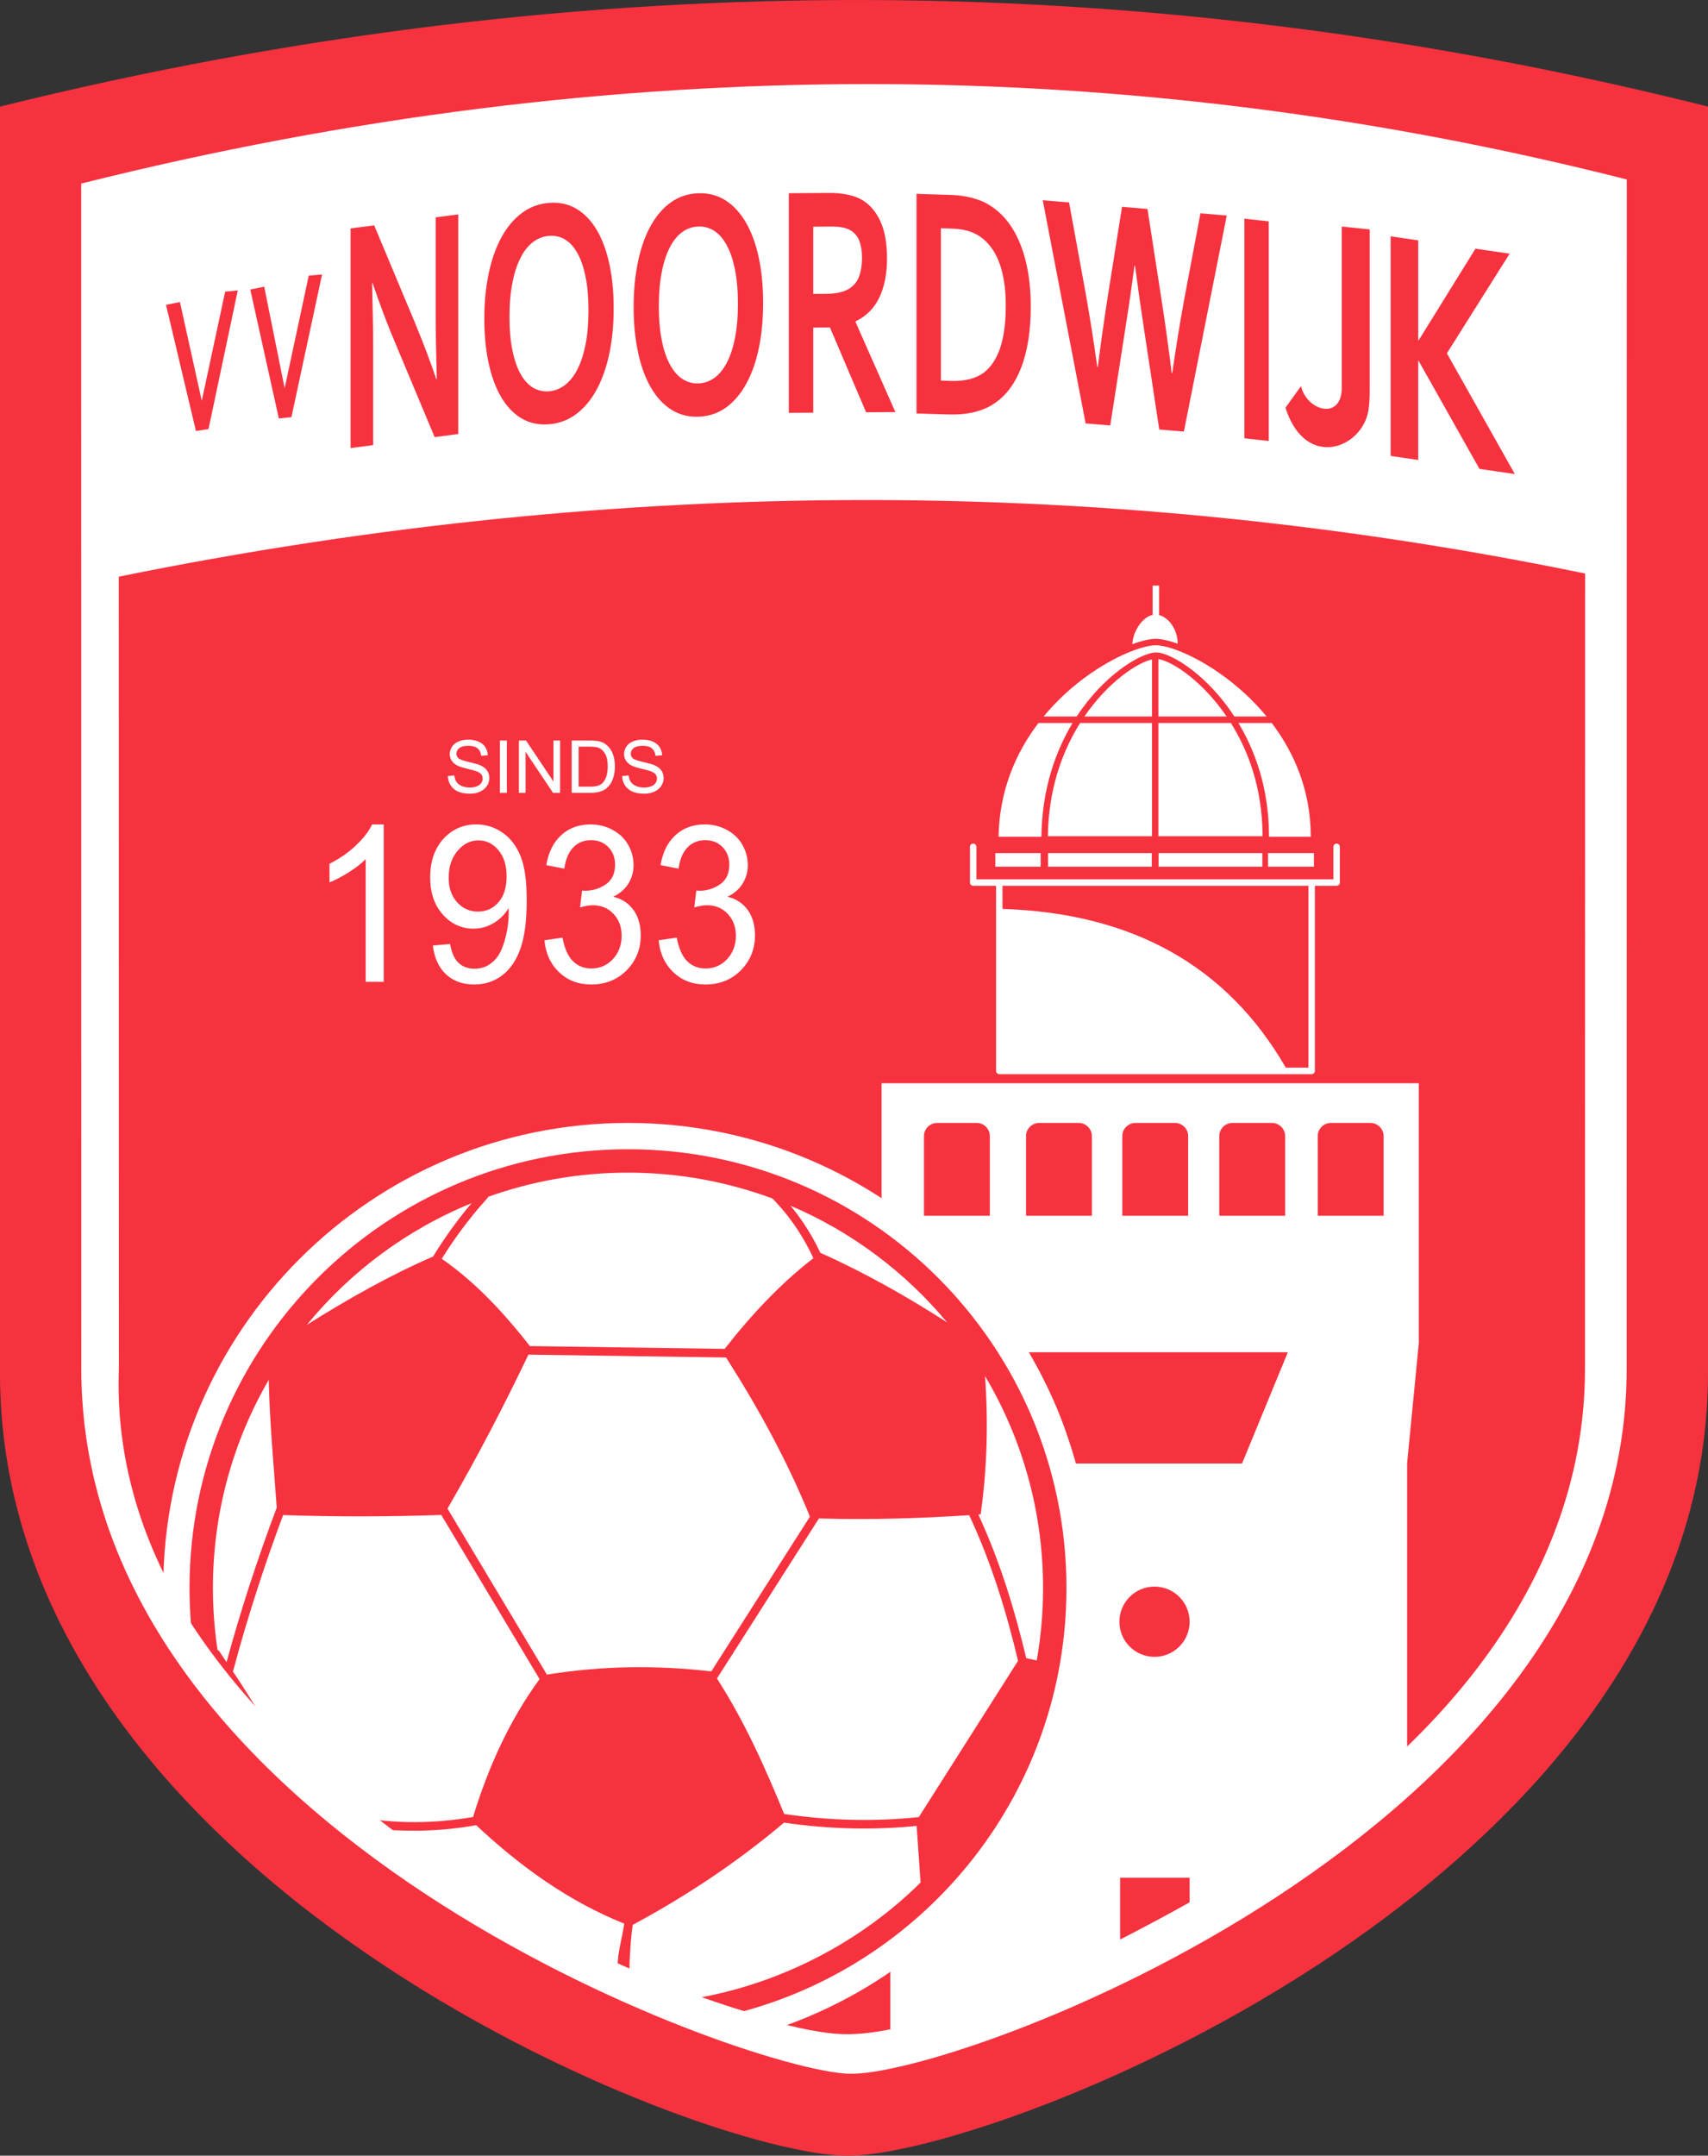 <svg xmlns="http://www.w3.org/2000/svg" xmlns:xlink="http://www.w3.org/1999/xlink" viewBox="0.91 0.27 283.46 357.56" version="1.1">
<rect x="0.91" y="0.27" width="283.46" height="357.56" fill="#333333" stroke="none"/>
<g id="surface1">
<path style=" stroke:none;fill-rule:evenodd;fill:rgb(96.875%,19.604%,24.706%);fill-opacity:1;" d="M 0.906 17.953 C 99.133 -6.348 193.395 -4.879 284.371 17.953 L 284.371 228 C 284.371 312.035 166.262 357.836 141.617 357.836 C 116.973 357.836 0.906 312.215 0.906 228 L 0.906 17.953 "></path>
<path style=" stroke:none;fill-rule:evenodd;fill:rgb(100%,100%,100%);fill-opacity:1;" d="M 14.383 30.719 C 103.27 8.496 188.566 9.16 270.895 30.039 L 270.875 227.32 C 270.867 304.164 159.258 344.922 141.715 344.242 C 124.172 343.562 14.406 304.328 14.402 227.32 L 14.383 30.719 "></path>
<path style=" stroke:none;fill-rule:evenodd;fill:rgb(96.875%,19.604%,24.706%);fill-opacity:1;" d="M 20.617 95.922 C 104.949 78.805 185.871 79.316 263.977 95.398 L 263.957 227.32 C 263.949 264.777 236.18 293.816 204.652 312.203 C 178.156 327.656 154.156 337.602 141.672 337.684 C 127.406 337.777 89.152 321.805 63.359 301.891 C 42.18 285.535 19.426 260.465 20.637 227.32 L 20.617 95.922 "></path>
<path style=" stroke:none;fill-rule:evenodd;fill:rgb(100%,100%,100%);fill-opacity:1;" d="M 105.133 186.531 C 147.73 186.531 182.262 221.062 182.262 263.664 C 182.262 298.859 158.688 328.551 126.469 337.805 C 99.859 328.961 84.16 319.562 67.805 308.734 C 48.512 295.957 34.262 280.199 28.078 267.172 C 28.027 266.008 28 264.84 28 263.664 C 28 221.062 62.531 186.531 105.133 186.531 "></path>
<path style=" stroke:none;fill-rule:evenodd;fill:rgb(96.875%,19.604%,24.706%);fill-opacity:1;" d="M 105.133 190.895 C 145.32 190.895 177.898 223.477 177.898 263.664 C 177.898 297.184 155.23 325.41 124.391 333.852 C 107.355 328.68 87.145 319.191 69.777 306.57 C 53.598 294.816 41.348 282.891 32.598 269.512 C 32.445 267.582 32.363 265.633 32.363 263.664 C 32.363 223.477 64.945 190.895 105.133 190.895 "></path>
<path style=" stroke:none;fill-rule:evenodd;fill:rgb(100%,100%,100%);fill-opacity:1;" d="M 121.406 225.434 L 88.605 224.965 C 84.531 233.477 80.117 241.988 75.176 250.496 L 91.672 278.035 C 100.934 276.539 110.012 276.469 118.957 277.504 L 135.324 251.832 C 131.543 242.52 126.75 233.809 121.406 225.434 "></path>
<path style=" stroke:none;fill-rule:evenodd;fill:rgb(100%,100%,100%);fill-opacity:1;" d="M 72.777 208.695 C 73.855 206.934 75.039 205.168 76.352 203.398 C 77.234 202.211 78.172 201.023 79.172 199.84 C 68.449 204.207 59.07 211.195 51.84 220.016 C 58.527 215.797 65.801 211.695 72.777 208.695 "></path>
<path style=" stroke:none;fill-rule:evenodd;fill:rgb(100%,100%,100%);fill-opacity:1;" d="M 163.277 251.48 C 165.129 255.508 166.66 259.539 167.965 263.57 C 169.234 267.484 170.289 271.398 171.227 275.312 L 172.969 275.684 C 173.656 271.781 174.016 267.766 174.016 263.664 C 174.016 250.824 170.5 238.809 164.387 228.52 C 164.934 236.164 164.738 243.809 163.66 251.453 L 163.277 251.48 "></path>
<path style=" stroke:none;fill-rule:evenodd;fill:rgb(100%,100%,100%);fill-opacity:1;" d="M 135.902 208.969 C 135.086 207.203 134.141 205.512 133.055 203.906 C 131.898 202.191 130.582 200.57 129.094 199.062 C 121.633 196.293 113.559 194.777 105.133 194.777 C 96.988 194.777 89.172 196.191 81.922 198.785 C 81.891 198.871 81.844 198.953 81.781 199.023 C 80.203 200.77 78.785 202.512 77.496 204.246 C 76.309 205.852 75.223 207.461 74.223 209.07 C 80.02 213.062 84.832 218.41 88.855 223.543 L 121.18 224.004 C 125.824 218.066 130.703 212.965 135.902 208.969 "></path>
<path style=" stroke:none;fill-rule:evenodd;fill:rgb(100%,100%,100%);fill-opacity:1;" d="M 132.105 200.262 C 132.867 201.18 133.578 202.129 134.238 203.105 C 135.309 204.691 136.25 206.355 137.07 208.094 L 137.082 208.086 C 144.578 211.434 151.484 215.371 158.09 219.613 C 151.137 211.262 142.242 204.578 132.105 200.262 "></path>
<path style=" stroke:none;fill-rule:evenodd;fill:rgb(100%,100%,100%);fill-opacity:1;" d="M 153.035 303.137 C 149.5 303.488 145.961 303.621 142.41 303.543 C 138.609 303.465 134.816 303.141 131.023 302.59 C 123.152 309.234 114.742 314.801 105.922 319.543 C 105.574 321.902 105.395 324.805 105.363 327.164 L 116.898 331.629 C 130.914 329.102 144 322.152 153.691 312.516 L 153.035 303.137 "></path>
<path style=" stroke:none;fill-rule:evenodd;fill:rgb(100%,100%,100%);fill-opacity:1;" d="M 131.055 301.156 C 134.852 301.711 138.645 302.039 142.438 302.121 C 146.082 302.199 149.738 302.051 153.398 301.664 L 169.863 275.754 C 168.934 271.84 167.879 267.922 166.609 264.008 C 165.27 259.867 163.688 255.727 161.754 251.586 C 153.441 252.137 145.133 252.379 136.82 252.133 L 119.898 278.676 C 124.695 286.168 127.953 293.66 131.055 301.156 "></path>
<path style=" stroke:none;fill-rule:evenodd;fill:rgb(100%,100%,100%);fill-opacity:1;" d="M 79.934 303.008 C 79.906 303.016 79.879 303.023 79.844 303.027 C 76.508 303.613 73.16 303.918 69.805 303.926 C 68.695 303.93 67.047 303.898 65.941 303.836 C 77.238 313.441 90.18 320.184 103.398 326.426 C 103.434 324.008 104.152 321.766 104.512 319.344 C 95.352 315.676 87.32 309.934 79.934 303.008 "></path>
<path style=" stroke:none;fill-rule:evenodd;fill:rgb(100%,100%,100%);fill-opacity:1;" d="M 39.566 277.527 C 42.234 281.379 44.547 285.793 47.551 289.359 C 51.363 293.883 55.965 297.488 60.227 301.664 C 63.418 302.238 66.613 302.512 69.805 302.504 C 72.996 302.496 76.203 302.203 79.418 301.652 C 81.969 293.32 85.48 285.594 90.457 278.781 L 74.145 251.551 C 65.395 251.855 56.645 251.875 47.898 251.57 C 46.379 255.637 44.961 259.699 43.648 263.754 C 42.168 268.305 40.816 272.871 39.59 277.453 C 39.582 277.48 39.574 277.504 39.566 277.527 "></path>
<path style=" stroke:none;fill-rule:evenodd;fill:rgb(100%,100%,100%);fill-opacity:1;" d="M 37.012 273.941 C 37.137 273.992 37.254 274.086 37.336 274.211 C 37.719 274.805 38.113 275.395 38.508 275.98 C 39.652 271.773 40.914 267.551 42.289 263.316 C 43.695 258.98 45.211 254.656 46.836 250.336 C 46.344 243.34 45.664 236.336 45.512 229.141 C 39.621 239.293 36.246 251.082 36.246 263.664 C 36.246 267.156 36.508 270.586 37.012 273.941 "></path>
<path style=" stroke:none;fill-rule:evenodd;fill:rgb(100%,100%,100%);fill-opacity:1;" d="M 147.219 179.945 L 236.375 179.945 L 236.375 223.07 L 234.438 242.938 L 234.438 294.785 C 209.812 314.254 181.051 329.586 148.672 341.301 L 148.672 323.859 C 169.113 309.805 179.305 287.027 179.992 268.613 C 180.816 246.488 178.797 222.91 147.219 202.238 Z M 171.648 224.566 L 214.641 224.566 L 207.039 243.023 L 179.25 243.023 C 177.797 236.547 175.035 230.465 171.648 224.566 Z M 156.438 186.531 L 162.996 186.531 C 164.199 186.531 165.184 187.516 165.184 188.719 L 165.184 201.93 L 154.25 201.93 L 154.25 188.719 C 154.25 187.516 155.234 186.531 156.438 186.531 Z M 173.375 186.531 L 179.934 186.531 C 181.137 186.531 182.121 187.516 182.121 188.719 L 182.121 201.93 L 171.188 201.93 L 171.188 188.719 C 171.188 187.516 172.172 186.531 173.375 186.531 Z M 189.352 186.531 L 195.91 186.531 C 197.113 186.531 198.098 187.516 198.098 188.719 L 198.098 201.93 L 187.164 201.93 L 187.164 188.719 C 187.164 187.516 188.148 186.531 189.352 186.531 Z M 205.449 186.531 L 212.008 186.531 C 213.211 186.531 214.195 187.516 214.195 188.719 L 214.195 201.93 L 203.262 201.93 L 203.262 188.719 C 203.262 187.516 204.246 186.531 205.449 186.531 Z M 221.789 186.531 L 228.348 186.531 C 229.551 186.531 230.531 187.516 230.531 188.719 L 230.531 201.93 L 219.602 201.93 L 219.602 188.719 C 219.602 187.516 220.586 186.531 221.789 186.531 Z M 192.512 263.438 C 195.73 263.438 198.34 266.047 198.34 269.266 C 198.34 272.484 195.73 275.09 192.512 275.09 C 189.293 275.09 186.684 272.484 186.684 269.266 C 186.684 266.047 189.293 263.438 192.512 263.438 Z M 186.805 311.73 L 198.34 311.73 L 198.34 316.656 C 194.492 318.863 190.648 320.738 186.805 322.305 L 186.805 311.73 "></path>
<path style=" stroke:none;fill-rule:nonzero;fill:rgb(100%,100%,100%);fill-opacity:1;" d="M 206.441 120.191 C 209.305 124.957 211.461 131.148 211.508 138.699 C 211.508 138.82 211.508 138.945 211.508 139.066 L 218.441 139.066 L 218.441 138.848 C 218.406 131.32 215.68 125.082 211.965 120.191 L 206.441 120.191 "></path>
<path style=" stroke:none;fill-rule:nonzero;fill:rgb(100%,100%,100%);fill-opacity:1;" d="M 173.742 139.066 C 173.824 131.285 176.02 124.996 178.914 120.191 L 173.254 120.191 C 169.52 125.086 166.754 131.375 166.633 139.066 L 173.742 139.066 "></path>
<path style=" stroke:none;fill-rule:nonzero;fill:rgb(100%,100%,100%);fill-opacity:1;" d="M 193.16 138.973 L 210.438 138.973 L 210.438 138.703 C 210.391 131.078 208.129 124.883 205.188 120.191 L 193.16 120.191 L 193.16 138.973 "></path>
<path style=" stroke:none;fill-rule:nonzero;fill:rgb(100%,100%,100%);fill-opacity:1;" d="M 174.816 138.973 L 192.09 138.973 L 192.09 120.191 L 180.172 120.191 C 180.066 120.355 179.965 120.523 179.863 120.691 C 177.051 125.332 174.914 131.422 174.816 138.973 "></path>
<path style=" stroke:none;fill-rule:nonzero;fill:rgb(100%,100%,100%);fill-opacity:1;" d="M 180.875 119.121 L 192.09 119.121 L 192.09 109.645 C 189.664 110.191 184.832 113.34 180.875 119.121 "></path>
<path style=" stroke:none;fill-rule:nonzero;fill:rgb(100%,100%,100%);fill-opacity:1;" d="M 193.16 109.594 L 193.16 119.121 L 204.484 119.121 C 203.965 118.359 203.426 117.641 202.883 116.965 C 199.188 112.402 195.156 109.906 193.16 109.594 "></path>
<path style=" stroke:none;fill-rule:nonzero;fill:rgb(100%,100%,100%);fill-opacity:1;" d="M 196.352 107.035 C 196.352 106.996 196.352 106.957 196.352 106.922 C 196.336 105.73 195.918 104.586 195.266 103.723 C 194.723 103.004 194.02 102.48 193.266 102.293 L 193.266 97.402 L 192.203 97.402 L 192.203 102.266 C 191.348 102.441 190.555 103.105 189.949 103.973 C 189.301 104.91 188.879 106.066 188.828 107.121 C 190.426 106.535 191.77 106.238 192.699 106.23 L 192.828 106.23 C 193.703 106.25 194.918 106.52 196.352 107.035 "></path>
<path style=" stroke:none;fill-rule:nonzero;fill:rgb(100%,100%,100%);fill-opacity:1;" d="M 211.348 141.77 L 218.969 141.77 L 218.969 144.027 L 211.348 144.027 L 211.348 141.77 "></path>
<path style=" stroke:none;fill-rule:nonzero;fill:rgb(100%,100%,100%);fill-opacity:1;" d="M 193.188 141.77 L 210.406 141.77 L 210.406 144.027 L 193.188 144.027 L 193.188 141.77 "></path>
<path style=" stroke:none;fill-rule:nonzero;fill:rgb(100%,100%,100%);fill-opacity:1;" d="M 166.09 141.77 L 173.617 141.77 L 173.617 144.027 L 166.09 144.027 L 166.09 141.77 "></path>
<path style=" stroke:none;fill-rule:nonzero;fill:rgb(100%,100%,100%);fill-opacity:1;" d="M 174.84 141.77 L 192.059 141.77 L 192.059 144.027 L 174.84 144.027 L 174.84 141.77 "></path>
<path style=" stroke:none;fill-rule:nonzero;fill:rgb(100%,100%,100%);fill-opacity:1;" d="M 166.75 146.125 L 222.199 146.125 L 222.199 140.734 C 222.199 140.438 222.438 140.195 222.734 140.195 C 223.031 140.195 223.27 140.438 223.27 140.734 L 223.27 146.66 C 223.27 146.957 223.031 147.195 222.734 147.195 L 219.129 147.195 L 219.129 177.898 C 219.129 178.195 218.891 178.438 218.594 178.438 L 166.75 178.438 C 166.453 178.438 166.215 178.195 166.215 177.898 L 166.215 147.195 L 162.422 147.195 C 162.125 147.195 161.883 146.957 161.883 146.66 L 161.883 140.734 C 161.883 140.438 162.125 140.195 162.422 140.195 C 162.719 140.195 162.957 140.438 162.957 140.734 L 162.957 146.125 L 166.75 146.125 "></path>
<path style=" stroke:none;fill-rule:nonzero;fill:rgb(96.875%,19.604%,24.706%);fill-opacity:1;" d="M 167.285 151.031 C 188.973 151.73 204.605 160.562 214.301 177.363 L 218.059 177.363 L 218.059 147.195 L 167.285 147.195 L 167.285 151.031 "></path>
<path style=" stroke:none;fill-rule:nonzero;fill:rgb(100%,100%,100%);fill-opacity:1;" d="M 192.52 108.504 C 192.551 108.496 192.59 108.492 192.625 108.492 C 192.637 108.492 192.648 108.492 192.66 108.492 L 192.723 108.492 L 192.75 108.488 L 192.805 108.488 C 194.855 108.52 199.562 111.168 203.711 116.289 C 204.414 117.16 205.109 118.105 205.77 119.121 L 211.117 119.121 C 210.008 117.773 208.828 116.535 207.617 115.41 C 201.898 110.105 195.547 107.352 192.809 107.301 L 192.719 107.301 C 189.438 107.316 180.609 111.242 174.105 119.121 L 179.59 119.121 C 184.094 112.258 190.004 108.73 192.52 108.504 "></path>
<path style=" stroke:none;fill-rule:evenodd;fill:rgb(96.875%,19.604%,24.706%);fill-opacity:1;" d="M 69.734 53.707 C 71.199 57.246 72.391 60.391 73.309 63.152 L 73.395 63.141 C 73.277 58.426 73.215 54.984 73.215 52.816 L 73.215 36.324 L 76.961 35.836 L 76.961 72.266 L 73.043 72.773 L 66.383 56.867 C 65.211 54.117 64.004 50.91 62.746 47.242 L 62.66 47.254 C 62.777 51.699 62.84 55.152 62.84 57.598 L 62.84 74.102 L 59.094 74.59 L 59.094 38.16 L 63.012 37.648 Z M 98.574 51.754 C 98.574 49.594 98.41 47.73 98.082 46.141 C 97.754 44.551 97.301 43.242 96.715 42.219 C 96.137 41.188 95.445 40.441 94.648 39.973 C 93.852 39.508 92.977 39.316 92.02 39.395 C 91.066 39.473 90.188 39.805 89.391 40.402 C 88.594 40.996 87.902 41.859 87.324 42.98 C 86.742 44.102 86.285 45.48 85.961 47.125 C 85.629 48.766 85.465 50.656 85.465 52.816 C 85.465 54.965 85.629 56.836 85.961 58.426 C 86.285 60.016 86.742 61.316 87.324 62.344 C 87.902 63.359 88.594 64.105 89.391 64.586 C 90.188 65.051 91.066 65.254 92.02 65.176 C 92.977 65.098 93.852 64.754 94.648 64.156 C 95.445 63.551 96.137 62.691 96.715 61.578 C 97.301 60.457 97.754 59.086 98.082 57.441 C 98.41 55.801 98.574 53.898 98.574 51.754 Z M 102.754 51.414 C 102.754 54.113 102.52 56.605 102.039 58.891 C 101.562 61.176 100.859 63.176 99.945 64.863 C 99.031 66.566 97.906 67.922 96.57 68.93 C 95.238 69.934 93.723 70.508 92.02 70.645 C 90.32 70.781 88.801 70.453 87.469 69.668 C 86.133 68.875 85.012 67.703 84.094 66.152 C 83.18 64.609 82.484 62.727 82.004 60.516 C 81.527 58.309 81.285 55.855 81.285 53.152 C 81.285 50.453 81.527 47.961 82.004 45.676 C 82.484 43.391 83.18 41.391 84.094 39.703 C 85.012 38.004 86.133 36.648 87.469 35.637 C 88.801 34.637 90.32 34.062 92.02 33.922 C 93.723 33.785 95.238 34.113 96.57 34.898 C 97.906 35.691 99.031 36.867 99.945 38.414 C 100.859 39.957 101.562 41.844 102.039 44.051 C 102.52 46.262 102.754 48.715 102.754 51.414 Z M 123.375 50.645 C 123.375 48.469 123.211 46.578 122.879 44.957 C 122.555 43.336 122.098 41.992 121.512 40.93 C 120.934 39.863 120.242 39.074 119.445 38.562 C 118.645 38.051 117.77 37.812 116.812 37.844 C 115.855 37.875 114.98 38.168 114.18 38.73 C 113.383 39.293 112.691 40.129 112.113 41.23 C 111.527 42.332 111.07 43.703 110.746 45.348 C 110.414 46.988 110.25 48.891 110.25 51.066 C 110.25 53.234 110.414 55.137 110.746 56.754 C 111.07 58.375 111.527 59.711 112.113 60.773 C 112.691 61.832 113.383 62.621 114.18 63.141 C 114.98 63.652 115.855 63.898 116.812 63.867 C 117.77 63.836 118.645 63.535 119.445 62.973 C 120.242 62.398 120.934 61.566 121.512 60.473 C 122.098 59.371 122.555 58.008 122.879 56.363 C 123.211 54.723 123.375 52.812 123.375 50.645 Z M 127.559 50.512 C 127.559 53.234 127.32 55.738 126.844 58.023 C 126.367 60.309 125.664 62.289 124.746 63.949 C 123.828 65.621 122.703 66.934 121.367 67.887 C 120.035 68.832 118.516 69.336 116.812 69.391 C 115.109 69.445 113.59 69.039 112.258 68.18 C 110.922 67.312 109.797 66.07 108.879 64.461 C 107.965 62.859 107.266 60.922 106.789 58.668 C 106.309 56.414 106.066 53.926 106.066 51.203 C 106.066 48.477 106.309 45.973 106.789 43.688 C 107.266 41.402 107.965 39.422 108.879 37.762 C 109.797 36.094 110.922 34.781 112.258 33.828 C 113.59 32.883 115.109 32.379 116.812 32.324 C 118.516 32.27 120.035 32.676 121.367 33.535 C 122.703 34.402 123.828 35.641 124.746 37.254 C 125.664 38.855 126.367 40.789 126.844 43.043 C 127.32 45.297 127.559 47.785 127.559 50.512 Z M 148.121 43.145 C 148.121 45.684 147.695 47.836 146.848 49.617 C 145.996 51.391 144.684 52.711 142.898 53.578 L 142.898 53.68 L 149.508 68.621 L 144.648 68.656 L 138.648 54.586 L 135.875 54.605 L 135.875 68.719 L 131.824 68.75 L 131.824 32.32 L 138.523 32.27 C 139.637 32.266 140.664 32.359 141.621 32.566 C 142.578 32.762 143.395 33.074 144.074 33.484 C 145.367 34.285 146.367 35.496 147.07 37.09 C 147.773 38.695 148.121 40.711 148.121 43.145 Z M 137.859 49.012 C 138.781 49.008 139.562 48.934 140.203 48.789 C 140.848 48.645 141.379 48.438 141.82 48.164 C 142.629 47.656 143.191 46.957 143.508 46.07 C 143.816 45.195 143.973 44.18 143.973 43.035 C 143.973 42.059 143.848 41.188 143.602 40.434 C 143.355 39.684 142.938 39.102 142.348 38.668 C 141.965 38.371 141.48 38.172 140.902 38.035 C 140.324 37.902 139.602 37.844 138.75 37.848 L 135.875 37.871 L 135.875 49.027 Z M 153.016 68.852 L 153.016 32.422 L 158.848 32.605 C 159.363 32.621 159.887 32.668 160.422 32.738 C 160.953 32.812 161.473 32.902 161.98 33.031 C 162.484 33.16 162.969 33.305 163.441 33.477 C 163.914 33.641 164.352 33.84 164.746 34.074 C 165.922 34.727 166.953 35.598 167.859 36.676 C 168.762 37.754 169.512 39.023 170.121 40.477 C 170.734 41.926 171.195 43.551 171.512 45.324 C 171.82 47.102 171.977 49.031 171.977 51.098 C 171.977 53.059 171.848 54.895 171.582 56.598 C 171.316 58.309 170.922 59.859 170.379 61.254 C 169.84 62.66 169.164 63.887 168.344 64.938 C 167.523 65.988 166.555 66.844 165.438 67.504 C 164.504 68.051 163.441 68.453 162.262 68.707 C 161.074 68.957 159.734 69.062 158.258 69.016 Z M 158.73 63.453 C 161.086 63.527 162.93 63.047 164.258 62.02 C 165.43 61.098 166.32 59.723 166.922 57.91 C 167.523 56.098 167.828 53.766 167.828 50.91 C 167.828 49.422 167.727 48.078 167.527 46.875 C 167.332 45.668 167.047 44.59 166.676 43.648 C 166.305 42.699 165.848 41.883 165.32 41.199 C 164.785 40.504 164.184 39.934 163.516 39.477 C 162.891 39.059 162.191 38.746 161.43 38.535 C 160.656 38.336 159.797 38.215 158.84 38.188 L 157.062 38.129 L 157.062 63.402 Z M 189.184 44.332 C 188.75 47.688 188.246 51.152 187.676 54.715 L 185.168 70.84 L 181.082 70.504 L 173.965 33.484 L 178.332 33.848 L 181.027 48.586 C 181.848 53.207 182.504 57.379 183.008 61.105 L 183.105 61.113 C 183.598 57.199 184.168 53.184 184.812 49.082 L 187.121 34.574 L 191.344 34.926 L 193.652 49.816 C 194.301 53.988 194.871 58.098 195.363 62.129 L 195.461 62.137 C 196.078 57.836 196.734 53.773 197.438 49.941 L 200.137 35.652 L 204.504 36.016 L 197.387 71.855 L 193.301 71.516 L 190.789 54.973 C 190.219 51.242 189.715 47.695 189.281 44.34 Z M 207.426 72.965 L 207.426 36.535 L 211.465 36.984 L 211.465 73.414 Z M 223.59 37.844 L 228.223 38.324 L 228.223 65.242 C 228.223 66.441 228.156 67.465 228.02 68.309 C 226.973 74.746 217.512 78.242 214.25 67.891 L 216.824 64.32 C 217.84 68.508 223.59 70.012 223.59 64.574 Z M 231.703 75.898 L 231.703 39.469 L 236.277 40.137 L 236.277 56.715 L 236.348 56.723 L 245.777 41.52 L 251.449 42.348 L 241.035 58.875 L 252.309 78.898 L 246.445 78.047 L 236.348 60.129 L 236.277 60.117 L 236.277 76.566 Z M 30.77 50.371 L 34.395 66.754 L 38.277 48.645 L 40.371 48.453 L 35.516 71.434 L 33.43 71.766 L 28.461 50.836 Z M 44.758 47.824 L 48.152 64.672 L 52.148 45.988 L 54.359 45.797 L 49.273 69.469 L 47.188 69.684 L 42.445 48.293 L 44.758 47.824 "></path>
<path style=" stroke:none;fill-rule:nonzero;fill:rgb(100%,100%,100%);fill-opacity:1;" d="M 75.23 128.988 L 76.309 128.891 C 76.359 129.324 76.477 129.684 76.664 129.965 C 76.852 130.242 77.145 130.469 77.535 130.641 C 77.93 130.812 78.375 130.898 78.867 130.898 C 79.305 130.898 79.691 130.836 80.023 130.703 C 80.359 130.574 80.605 130.395 80.77 130.164 C 80.934 129.938 81.016 129.688 81.016 129.422 C 81.016 129.152 80.938 128.914 80.781 128.711 C 80.625 128.512 80.363 128.34 80 128.203 C 79.77 128.113 79.254 127.973 78.457 127.781 C 77.66 127.59 77.102 127.41 76.781 127.238 C 76.371 127.02 76.062 126.75 75.859 126.43 C 75.656 126.109 75.555 125.746 75.555 125.352 C 75.555 124.91 75.68 124.5 75.93 124.121 C 76.18 123.738 76.539 123.449 77.02 123.254 C 77.492 123.055 78.023 122.957 78.609 122.957 C 79.25 122.957 79.816 123.059 80.305 123.27 C 80.797 123.473 81.176 123.777 81.438 124.184 C 81.703 124.586 81.844 125.039 81.863 125.547 L 80.762 125.633 C 80.703 125.086 80.504 124.672 80.164 124.395 C 79.824 124.113 79.316 123.973 78.652 123.973 C 77.957 123.973 77.453 124.102 77.133 124.355 C 76.816 124.609 76.656 124.914 76.656 125.277 C 76.656 125.586 76.773 125.844 76.996 126.047 C 77.219 126.242 77.793 126.453 78.723 126.66 C 79.656 126.875 80.297 127.059 80.645 127.215 C 81.148 127.445 81.52 127.738 81.762 128.098 C 82 128.453 82.117 128.859 82.117 129.324 C 82.117 129.789 81.988 130.219 81.723 130.629 C 81.461 131.035 81.082 131.352 80.586 131.578 C 80.094 131.805 79.539 131.918 78.918 131.918 C 78.137 131.918 77.48 131.801 76.953 131.574 C 76.422 131.348 76.008 131.004 75.707 130.543 C 75.402 130.086 75.246 129.566 75.23 128.988 Z M 83.875 131.77 L 83.875 123.102 L 85.023 123.102 L 85.023 131.77 Z M 87.031 131.77 L 87.031 123.102 L 88.211 123.102 L 92.762 129.906 L 92.762 123.102 L 93.859 123.102 L 93.859 131.77 L 92.684 131.77 L 88.133 124.969 L 88.133 131.77 Z M 95.789 131.77 L 95.789 123.102 L 98.773 123.102 C 99.449 123.102 99.965 123.145 100.32 123.227 C 100.816 123.34 101.238 123.547 101.59 123.848 C 102.047 124.234 102.391 124.727 102.613 125.328 C 102.844 125.93 102.957 126.617 102.957 127.391 C 102.957 128.047 102.879 128.633 102.727 129.141 C 102.574 129.648 102.375 130.07 102.137 130.402 C 101.895 130.734 101.629 130.996 101.344 131.188 C 101.059 131.379 100.715 131.523 100.312 131.625 C 99.906 131.723 99.441 131.77 98.918 131.77 Z M 96.938 130.754 L 98.785 130.754 C 99.359 130.754 99.805 130.703 100.133 130.594 C 100.457 130.488 100.715 130.34 100.906 130.145 C 101.18 129.871 101.391 129.504 101.543 129.047 C 101.691 128.586 101.77 128.027 101.77 127.371 C 101.77 126.465 101.621 125.766 101.324 125.277 C 101.027 124.789 100.664 124.461 100.238 124.297 C 99.934 124.18 99.438 124.117 98.758 124.117 L 96.938 124.117 Z M 104.156 128.988 L 105.234 128.891 C 105.285 129.324 105.402 129.684 105.594 129.965 C 105.777 130.242 106.07 130.469 106.465 130.641 C 106.855 130.812 107.301 130.898 107.793 130.898 C 108.23 130.898 108.617 130.836 108.953 130.703 C 109.285 130.574 109.535 130.395 109.699 130.164 C 109.863 129.938 109.945 129.688 109.945 129.422 C 109.945 129.152 109.867 128.914 109.711 128.711 C 109.551 128.512 109.289 128.34 108.926 128.203 C 108.695 128.113 108.18 127.973 107.383 127.781 C 106.586 127.59 106.031 127.41 105.711 127.238 C 105.297 127.02 104.992 126.75 104.789 126.43 C 104.586 126.109 104.484 125.746 104.484 125.352 C 104.484 124.91 104.609 124.5 104.855 124.121 C 105.105 123.738 105.469 123.449 105.945 123.254 C 106.422 123.055 106.953 122.957 107.535 122.957 C 108.176 122.957 108.742 123.059 109.234 123.27 C 109.727 123.473 110.102 123.777 110.367 124.184 C 110.633 124.586 110.773 125.039 110.793 125.547 L 109.691 125.633 C 109.633 125.086 109.434 124.672 109.09 124.395 C 108.75 124.113 108.246 123.973 107.578 123.973 C 106.887 123.973 106.379 124.102 106.062 124.355 C 105.746 124.609 105.586 124.914 105.586 125.277 C 105.586 125.586 105.699 125.844 105.922 126.047 C 106.145 126.242 106.719 126.453 107.652 126.66 C 108.586 126.875 109.223 127.059 109.57 127.215 C 110.074 127.445 110.445 127.738 110.688 128.098 C 110.926 128.453 111.047 128.859 111.047 129.324 C 111.047 129.789 110.914 130.219 110.652 130.629 C 110.387 131.035 110.008 131.352 109.516 131.578 C 109.02 131.805 108.465 131.918 107.848 131.918 C 107.062 131.918 106.406 131.801 105.879 131.574 C 105.348 131.348 104.934 131.004 104.633 130.543 C 104.328 130.086 104.172 129.566 104.156 128.988 Z M 64.594 163.129 L 61.594 163.129 L 61.594 142.777 C 60.871 143.516 59.922 144.246 58.754 144.98 C 57.582 145.715 56.527 146.266 55.594 146.629 L 55.594 143.539 C 57.27 142.703 58.734 141.688 59.992 140.488 C 61.246 139.297 62.137 138.141 62.66 137.016 L 64.594 137.016 Z M 72.746 157.102 L 75.609 156.848 C 75.852 158.285 76.32 159.328 77.008 159.977 C 77.695 160.625 78.574 160.949 79.652 160.949 C 80.574 160.949 81.383 160.727 82.082 160.273 C 82.777 159.824 83.348 159.227 83.785 158.469 C 84.223 157.719 84.59 156.699 84.895 155.426 C 85.195 154.145 85.34 152.844 85.34 151.52 C 85.34 151.379 85.336 151.16 85.324 150.879 C 84.727 151.895 83.91 152.723 82.875 153.355 C 81.84 153.988 80.715 154.305 79.512 154.305 C 77.496 154.305 75.789 153.523 74.395 151.961 C 73 150.406 72.301 148.348 72.301 145.793 C 72.301 143.152 73.031 141.035 74.488 139.422 C 75.945 137.82 77.77 137.016 79.969 137.016 C 81.547 137.016 82.996 137.469 84.312 138.383 C 85.625 139.289 86.617 140.586 87.301 142.273 C 87.984 143.957 88.324 146.398 88.324 149.59 C 88.324 152.91 87.988 155.559 87.312 157.523 C 86.637 159.496 85.625 160.992 84.289 162.023 C 82.957 163.051 81.395 163.566 79.598 163.566 C 77.688 163.566 76.133 163.004 74.922 161.871 C 73.719 160.738 72.988 159.148 72.746 157.102 Z M 84.984 145.629 C 84.984 143.801 84.527 142.348 83.621 141.277 C 82.715 140.203 81.613 139.664 80.32 139.664 C 78.977 139.664 77.82 140.242 76.844 141.398 C 75.859 142.555 75.371 144.055 75.371 145.895 C 75.371 147.547 75.836 148.891 76.762 149.922 C 77.695 150.957 78.852 151.473 80.234 151.473 C 81.621 151.473 82.758 150.957 83.648 149.922 C 84.539 148.891 84.984 147.457 84.984 145.629 Z M 91.262 156.23 L 94.262 155.793 C 94.605 157.609 95.188 158.918 96.012 159.715 C 96.836 160.516 97.844 160.914 99.043 160.914 C 100.465 160.914 101.664 160.395 102.629 159.352 C 103.594 158.312 104.078 157.023 104.078 155.484 C 104.078 154.02 103.629 152.809 102.727 151.852 C 101.828 150.902 100.688 150.422 99.293 150.422 C 98.727 150.422 98.023 150.543 97.176 150.781 L 97.512 147.984 C 97.711 148.008 97.875 148.02 97.992 148.02 C 99.277 148.02 100.426 147.66 101.453 146.953 C 102.477 146.246 102.988 145.156 102.988 143.684 C 102.988 142.516 102.613 141.547 101.867 140.777 C 101.125 140.012 100.164 139.629 98.988 139.629 C 97.816 139.629 96.844 140.023 96.066 140.809 C 95.289 141.598 94.789 142.777 94.566 144.352 L 91.566 143.77 C 91.938 141.629 92.766 139.961 94.066 138.781 C 95.363 137.602 96.98 137.016 98.914 137.016 C 100.242 137.016 101.473 137.316 102.59 137.93 C 103.715 138.535 104.574 139.363 105.164 140.41 C 105.762 141.465 106.055 142.578 106.055 143.758 C 106.055 144.879 105.77 145.895 105.211 146.816 C 104.641 147.734 103.801 148.469 102.691 149.012 C 104.137 149.363 105.254 150.102 106.055 151.223 C 106.852 152.336 107.246 153.742 107.246 155.418 C 107.246 157.688 106.469 159.617 104.918 161.199 C 103.363 162.777 101.395 163.566 99.023 163.566 C 96.879 163.566 95.102 162.883 93.688 161.52 C 92.266 160.156 91.461 158.395 91.262 156.23 Z M 110.219 156.23 L 113.219 155.793 C 113.566 157.609 114.145 158.918 114.969 159.715 C 115.793 160.516 116.805 160.914 118.004 160.914 C 119.422 160.914 120.621 160.395 121.59 159.352 C 122.555 158.312 123.035 157.023 123.035 155.484 C 123.035 154.02 122.59 152.809 121.684 151.852 C 120.785 150.902 119.645 150.422 118.254 150.422 C 117.684 150.422 116.98 150.543 116.133 150.781 L 116.469 147.984 C 116.668 148.008 116.832 148.02 116.953 148.02 C 118.234 148.02 119.383 147.66 120.41 146.953 C 121.434 146.246 121.945 145.156 121.945 143.684 C 121.945 142.516 121.57 141.547 120.828 140.777 C 120.082 140.012 119.121 139.629 117.945 139.629 C 116.777 139.629 115.805 140.023 115.027 140.809 C 114.246 141.598 113.746 142.777 113.527 144.352 L 110.527 143.77 C 110.895 141.629 111.727 139.961 113.027 138.781 C 114.32 137.602 115.941 137.016 117.871 137.016 C 119.203 137.016 120.43 137.316 121.547 137.93 C 122.672 138.535 123.531 139.363 124.121 140.41 C 124.719 141.465 125.016 142.578 125.016 143.758 C 125.016 144.879 124.73 145.895 124.168 146.816 C 123.598 147.734 122.758 148.469 121.652 149.012 C 123.094 149.363 124.215 150.102 125.016 151.223 C 125.809 152.336 126.207 153.742 126.207 155.418 C 126.207 157.688 125.43 159.617 123.879 161.199 C 122.32 162.777 120.355 163.566 117.98 163.566 C 115.84 163.566 114.059 162.883 112.645 161.52 C 111.227 160.156 110.418 158.395 110.219 156.23 "></path>
</g>
</svg>